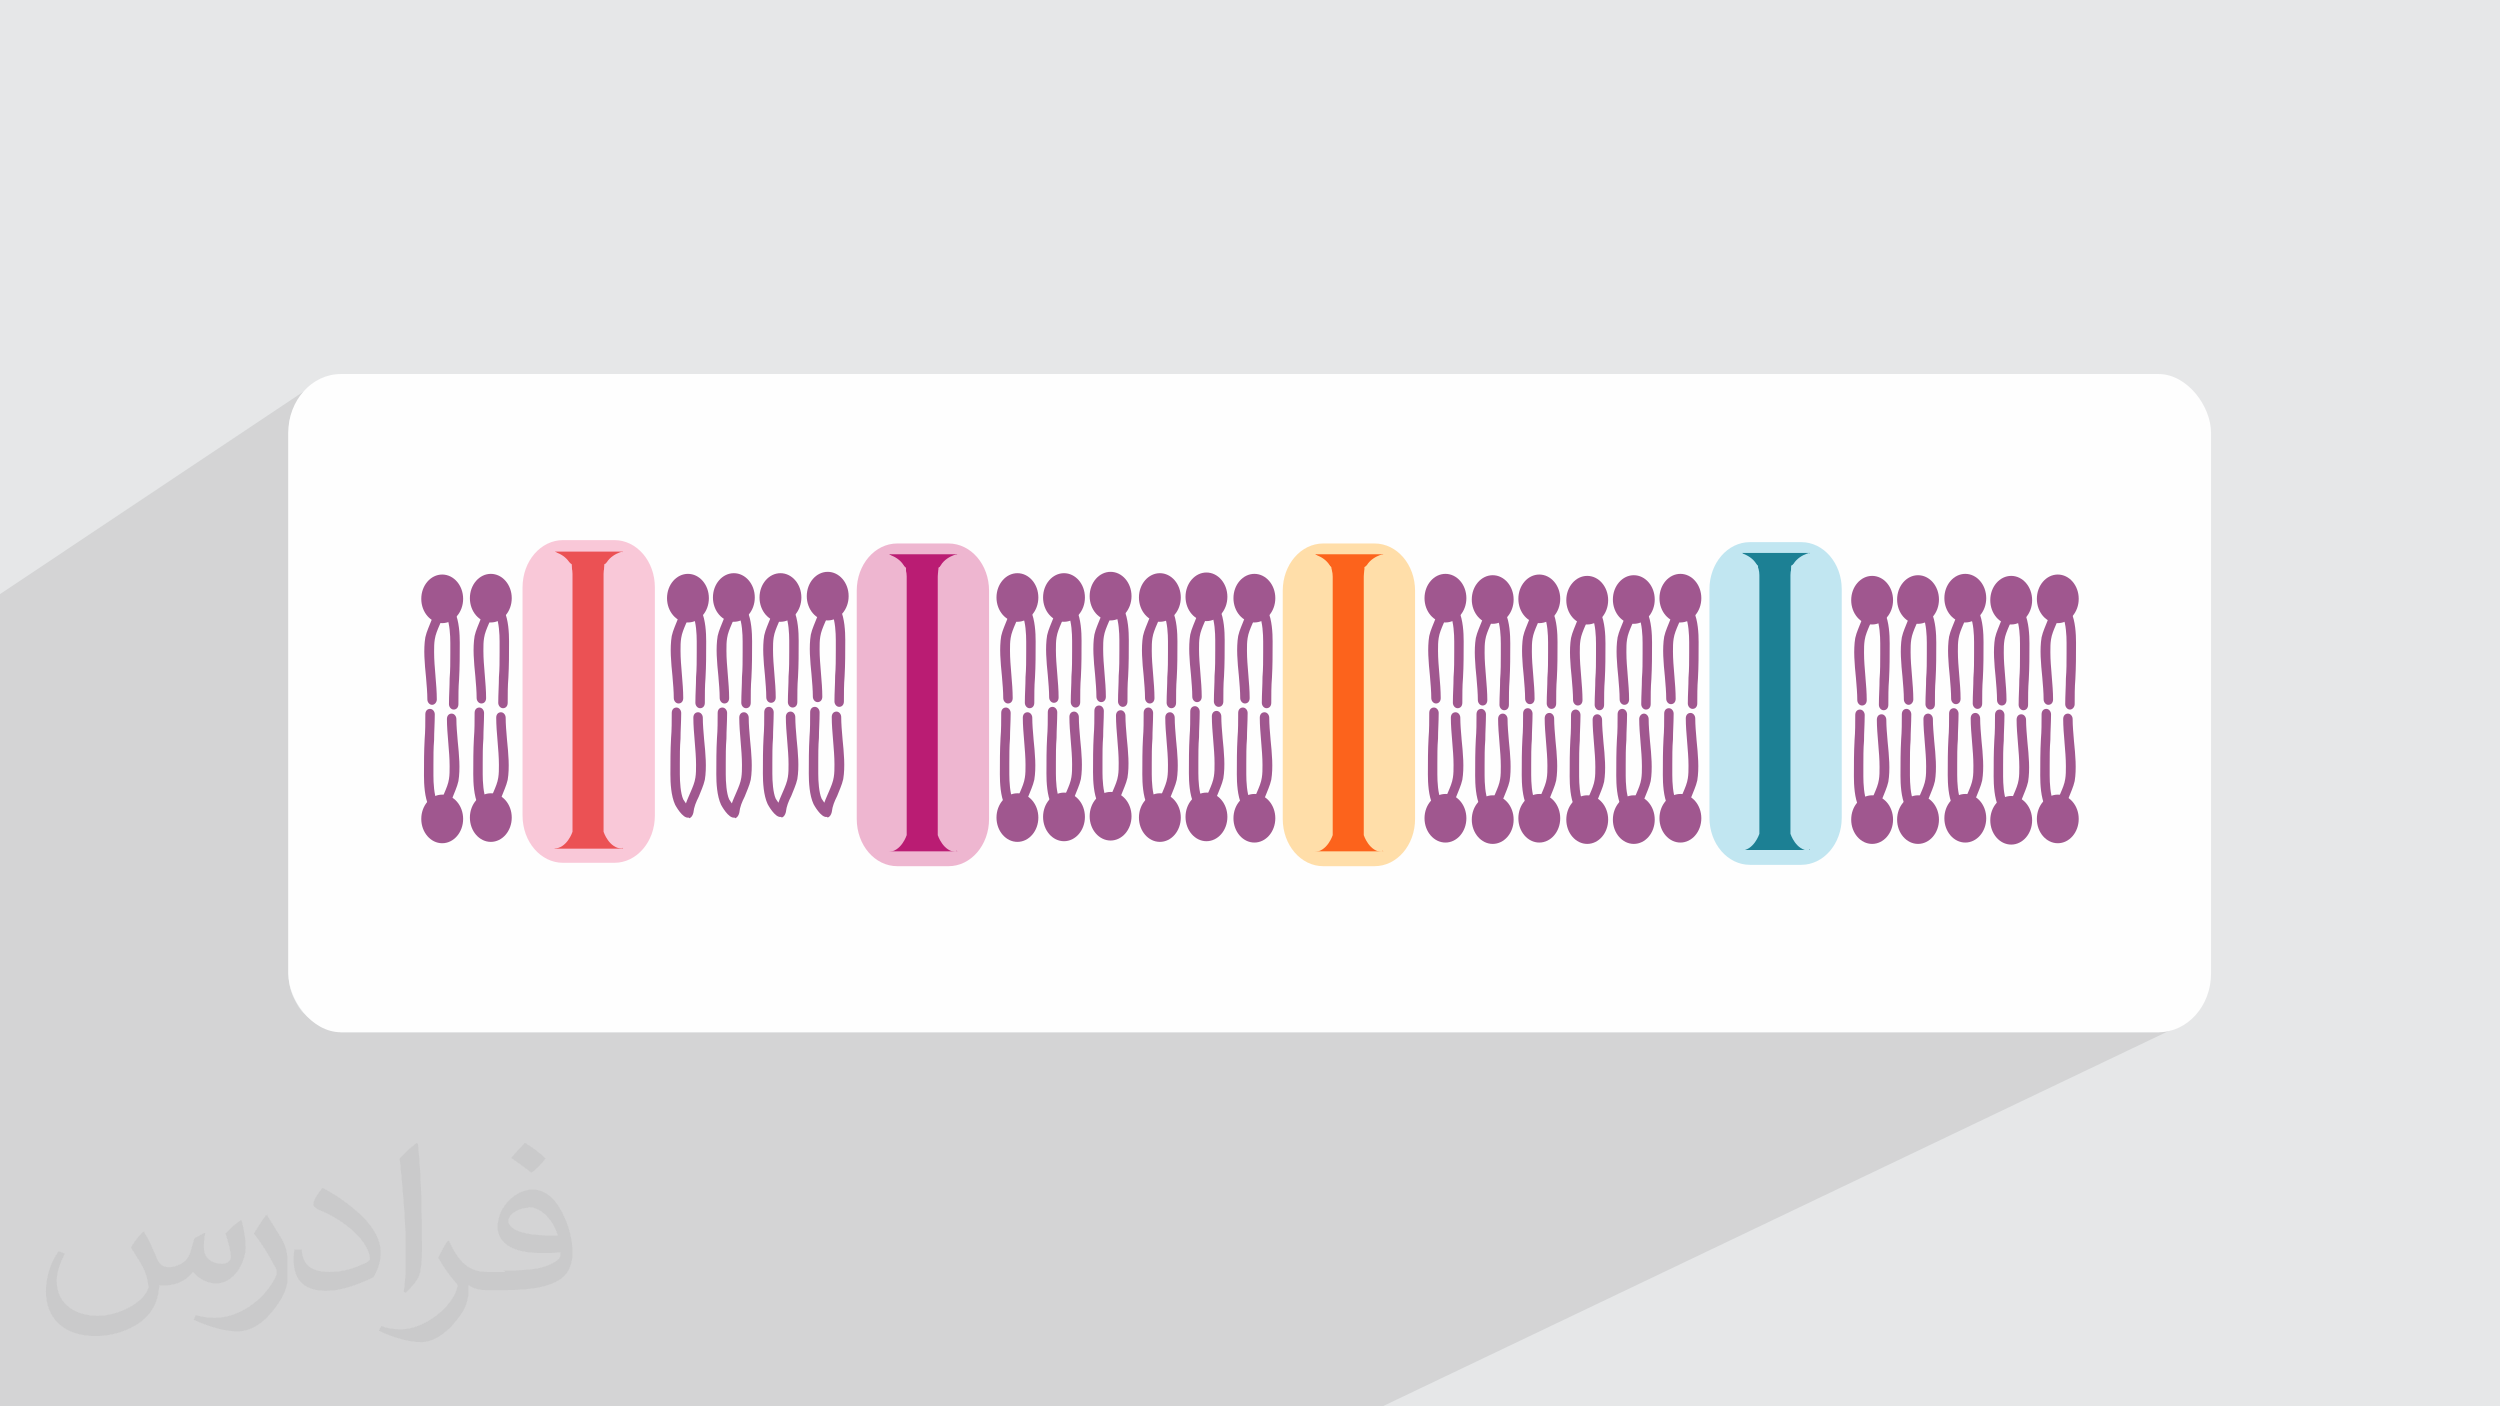 <?xml version="1.0" encoding="UTF-8"?>
<!DOCTYPE svg PUBLIC "-//W3C//DTD SVG 1.1//EN" "http://www.w3.org/Graphics/SVG/1.1/DTD/svg11.dtd">
<!-- Creator: CorelDRAW 2017 -->
<svg xmlns="http://www.w3.org/2000/svg" xml:space="preserve" width="3.703in" height="2.083in" version="1.1" style="shape-rendering:geometricPrecision; text-rendering:geometricPrecision; image-rendering:optimizeQuality; fill-rule:evenodd; clip-rule:evenodd"
viewBox="0 0 3703 2083"
 xmlns:xlink="http://www.w3.org/1999/xlink"
 xmlns:xodm="http://www.corel.com/coreldraw/odm/2003"
 enable-background="new 0 0 64 64">
 <defs>
  <style type="text/css">
   <![CDATA[
    .fil2 {fill:#FEFEFE}
    .fil7 {fill:#FFDEA9}
    .fil11 {fill:#F9C8D8}
    .fil12 {fill:#EB5154}
    .fil9 {fill:#EEB6D0}
    .fil5 {fill:#C1E6F1}
    .fil4 {fill:#A0578F}
    .fil6 {fill:#1C8094}
    .fil10 {fill:#BA1C73}
    .fil0 {fill:#E6E7E8}
    .fil8 {fill:#FC631C}
    .fil3 {fill:#373435;fill-opacity:0.031}
    .fil1 {fill:#373435;fill-opacity:0.102}
   ]]>
  </style>
 </defs>
 <g id="Layer_x0020_1">
  <polygon class="fil0" points="-3,0 3706,0 3706,2083 -3,2083 "/>
  <polygon class="fil1" points="2048,2083 -3,2083 -3,882 466,569 459,574 453,580 447,586 442,592 438,600 434,607 431,615 429,623 428,632 427,641 427,1443 428,1451 429,1460 431,1468 434,1476 438,1484 442,1491 447,1498 453,1504 459,1509 466,1514 473,1519 480,1522 488,1525 497,1527 505,1529 514,1529 3189,1529 3198,1529 3207,1527 3215,1525 3223,1522 "/>
  <rect class="fil2" x="427" y="554" width="2848" height="975" rx="78" ry="87"/>
  <path class="fil3" d="M214 1826c7,11 11,21 16,32 3,7 5,19 21,19 5,0 11,-2 17,-5 7,-4 11,-9 14,-17l6 -21 15 -8 1 1c-2,8 -2,15 -2,21 0,18 15,24 27,24 7,0 13,-4 13,-10 0,-8 -4,-23 -8,-35 7,-7 14,-14 23,-20l1 1c4,15 6,30 6,40 0,9 -4,21 -8,28 -7,14 -20,25 -36,25 -12,0 -25,-6 -34,-17l0 0c-9,11 -22,20 -43,20l-7 0c-1,14 -4,24 -9,33 -13,25 -50,42 -85,42 -49,0 -74,-28 -74,-66 0,-23 8,-45 19,-60l9 4c-7,14 -12,27 -12,40 0,35 28,52 61,52 31,0 69,-20 75,-42 -2,-25 -12,-36 -26,-59 4,-8 10,-15 17,-23l1 0 0 0 2 -1 0 0 0 0 0 0 0 0 0 0 0 0 0 0 0 0 0 0 0 2zm564 -133c10,6 21,14 30,23 -6,8 -12,15 -21,21 -10,-8 -20,-15 -30,-22 7,-8 14,-15 20,-22l0 0 0 0 0 0 0 0 0 0 0 0 0 0 0 0 0 0 1 0zm5 96c-17,0 -30,11 -30,19 0,17 34,23 73,22 -5,-20 -23,-42 -43,-42l0 0 0 0 0 0 0 0 0 0 0 0 0 0 0 0 0 0 0 0 0 1zm-38 93c22,0 41,-1 55,-4 16,-4 30,-12 30,-18 0,-2 0,-3 0,-5 -9,1 -19,1 -28,1 -30,0 -52,-7 -61,-23 -2,-4 -4,-9 -4,-15 0,-16 7,-31 19,-42 10,-9 21,-14 33,-14 21,0 37,17 48,43 6,14 11,31 11,51 0,14 -4,25 -12,34 -16,15 -45,21 -90,21l-20 0 0 0 -5 0c-11,0 -19,-2 -26,-7l-1 0c0,2 0,5 0,8 0,10 -3,23 -10,33 -20,30 -42,43 -60,43 -19,0 -42,-7 -63,-17l4 -7c7,3 16,5 29,5 34,0 78,-33 84,-65 -1,-2 -4,-6 -7,-9 -10,-12 -16,-22 -22,-32 5,-10 9,-18 14,-25l2 0c14,30 28,46 57,46l5 0 0 0 21 0 0 -1 0 0 0 0 0 0 -3 -1zm-147 31c2,-13 3,-29 3,-43l0 -21c0,-39 -5,-96 -9,-133 7,-8 17,-17 25,-23l2 1c5,47 6,101 6,151 0,13 0,26 -2,35 -1,12 -8,21 -22,35l-3 -2 0 0 0 0 0 0 0 0 0 0 0 0 0 0 0 0 0 0zm-151 -62c1,19 10,33 41,33 20,0 36,-5 55,-14 3,-2 5,-4 5,-5 0,-11 -9,-27 -24,-41 -15,-13 -33,-25 -52,-32 -6,-3 -8,-6 -8,-8 0,-6 7,-16 13,-24l2 0c21,11 43,27 60,44 15,16 25,33 25,51 0,13 -4,26 -11,37 -23,11 -47,20 -70,20 -29,0 -48,-13 -48,-45 0,-4 0,-9 1,-16l10 0 0 0 0 0 0 0 0 0 0 0 0 0 0 0 0 0 0 0 0 0 0 0 1 0zm-52 -52l18 29c7,11 13,22 13,41l0 24c0,19 -12,39 -32,60 -15,14 -29,19 -42,19 -19,0 -40,-6 -65,-17l3 -7c8,2 17,4 28,4 36,0 72,-26 89,-58 2,-4 3,-7 3,-9 0,-4 -2,-8 -4,-11 -9,-17 -19,-33 -30,-47 6,-9 11,-18 18,-27l2 0 0 0 1 0 0 0 0 0 0 0 0 0 0 0 0 0 0 0 0 0 0 0 -2 -1z"/>
  <path class="fil3" d="M214 1826c7,11 11,21 16,32 3,7 5,19 21,19 5,0 11,-2 17,-5 7,-4 11,-9 14,-17l6 -21 15 -8 1 1c-2,8 -2,15 -2,21 0,18 15,24 27,24 7,0 13,-4 13,-10 0,-8 -4,-23 -8,-35 7,-7 14,-14 23,-20l1 1c4,15 6,30 6,40 0,9 -4,21 -8,28 -7,14 -20,25 -36,25 -12,0 -25,-6 -34,-17l0 0c-9,11 -22,20 -43,20l-7 0c-1,14 -4,24 -9,33 -13,25 -50,42 -85,42 -49,0 -74,-28 -74,-66 0,-23 8,-45 19,-60l9 4c-7,14 -12,27 -12,40 0,35 28,52 61,52 31,0 69,-20 75,-42 -2,-25 -12,-36 -26,-59 4,-8 10,-15 17,-23l1 0 0 0 2 -1 0 0 0 0 0 0 0 0 0 0 0 0 0 0 0 0 0 0 0 2zm564 -133c10,6 21,14 30,23 -6,8 -12,15 -21,21 -10,-8 -20,-15 -30,-22 7,-8 14,-15 20,-22l0 0 0 0 0 0 0 0 0 0 0 0 0 0 0 0 0 0 1 0zm5 96c-17,0 -30,11 -30,19 0,17 34,23 73,22 -5,-20 -23,-42 -43,-42l0 0 0 0 0 0 0 0 0 0 0 0 0 0 0 0 0 0 0 0 0 1zm-38 93c22,0 41,-1 55,-4 16,-4 30,-12 30,-18 0,-2 0,-3 0,-5 -9,1 -19,1 -28,1 -30,0 -52,-7 -61,-23 -2,-4 -4,-9 -4,-15 0,-16 7,-31 19,-42 10,-9 21,-14 33,-14 21,0 37,17 48,43 6,14 11,31 11,51 0,14 -4,25 -12,34 -16,15 -45,21 -90,21l-20 0 0 0 -5 0c-11,0 -19,-2 -26,-7l-1 0c0,2 0,5 0,8 0,10 -3,23 -10,33 -20,30 -42,43 -60,43 -19,0 -42,-7 -63,-17l4 -7c7,3 16,5 29,5 34,0 78,-33 84,-65 -1,-2 -4,-6 -7,-9 -10,-12 -16,-22 -22,-32 5,-10 9,-18 14,-25l2 0c14,30 28,46 57,46l5 0 0 0 21 0 0 -1 0 0 0 0 0 0 -3 -1zm-147 31c2,-13 3,-29 3,-43l0 -21c0,-39 -5,-96 -9,-133 7,-8 17,-17 25,-23l2 1c5,47 6,101 6,151 0,13 0,26 -2,35 -1,12 -8,21 -22,35l-3 -2 0 0 0 0 0 0 0 0 0 0 0 0 0 0 0 0 0 0zm-151 -62c1,19 10,33 41,33 20,0 36,-5 55,-14 3,-2 5,-4 5,-5 0,-11 -9,-27 -24,-41 -15,-13 -33,-25 -52,-32 -6,-3 -8,-6 -8,-8 0,-6 7,-16 13,-24l2 0c21,11 43,27 60,44 15,16 25,33 25,51 0,13 -4,26 -11,37 -23,11 -47,20 -70,20 -29,0 -48,-13 -48,-45 0,-4 0,-9 1,-16l10 0 0 0 0 0 0 0 0 0 0 0 0 0 0 0 0 0 0 0 0 0 0 0 1 0zm-52 -52l18 29c7,11 13,22 13,41l0 24c0,19 -12,39 -32,60 -15,14 -29,19 -42,19 -19,0 -40,-6 -65,-17l3 -7c8,2 17,4 28,4 36,0 72,-26 89,-58 2,-4 3,-7 3,-9 0,-4 -2,-8 -4,-11 -9,-17 -19,-33 -30,-47 6,-9 11,-18 18,-27l2 0 0 0 1 0 0 0 0 0 0 0 0 0 0 0 0 0 0 0 0 0 0 0 -2 -1z"/>
  <g id="_2621666867488">
   <path class="fil4" d="M1086 885c-3,1 -5,4 -6,8 -1,9 -4,16 -8,24 -3,8 -7,16 -9,25 -3,18 -1,39 1,59 1,12 2,23 2,33 0,4 3,8 7,8 4,0 7,-3 7,-8 0,-11 -1,-23 -2,-35 -1,-12 -2,-24 -2,-35 0,-7 0,-13 1,-19 1,-7 4,-14 7,-21 2,-5 5,-11 7,-17 1,2 3,4 4,6 4,9 5,26 5,37 0,5 0,11 0,16 0,12 0,25 -1,37 0,12 -1,25 -1,38 0,4 3,8 7,8 4,0 7,-3 7,-8 0,-12 0,-25 1,-37 1,-18 1,-36 1,-54 0,-13 -1,-32 -7,-45 0,0 -11,-21 -20,-19z"/>
   <path class="fil4" d="M1118 885c0,-20 -14,-36 -31,-36 -17,0 -31,16 -31,36 0,20 14,36 31,36 17,0 31,-16 31,-36z"/>
   <path class="fil4" d="M1089 1212c3,-1 5,-4 6,-8 1,-9 4,-16 8,-24 3,-8 7,-16 9,-25 3,-18 1,-39 -1,-59 -1,-12 -2,-23 -2,-33 0,-4 -3,-8 -7,-8 -4,0 -7,3 -7,8 0,11 1,23 2,35 1,12 2,24 2,35 0,7 0,13 -1,19 -1,7 -4,14 -7,21 -2,5 -5,11 -7,17 -1,-2 -3,-4 -4,-6 -4,-9 -5,-26 -5,-37 0,-5 0,-11 0,-16 0,-12 0,-25 1,-37 0,-12 1,-25 1,-38 0,-4 -3,-8 -7,-8 -4,0 -7,3 -7,8 0,12 0,25 -1,37 -1,18 -1,36 -1,54 0,13 1,32 7,45 0,0 11,21 20,19z"/>
   <path class="fil4" d="M1155 884c-3,1 -5,4 -6,8 -1,9 -4,16 -8,24 -3,8 -7,16 -9,25 -3,18 -1,39 1,59 1,12 2,23 2,33 0,4 3,8 7,8 4,0 7,-3 7,-8 0,-11 -1,-23 -2,-35 -1,-12 -2,-24 -2,-35 0,-7 0,-13 1,-19 1,-7 4,-14 7,-21 2,-5 5,-11 7,-17 1,2 3,4 4,6 4,9 5,26 5,37 0,5 0,11 0,16 0,12 0,25 -1,37 0,12 -1,25 -1,38 0,4 3,8 7,8 4,0 7,-3 7,-8 0,-12 0,-25 1,-37 1,-18 1,-36 1,-54 0,-13 -1,-32 -7,-45 0,0 -11,-21 -20,-19z"/>
   <path class="fil4" d="M1187 885c0,-20 -14,-36 -31,-36 -17,0 -31,16 -31,36 0,20 14,36 31,36 17,0 31,-16 31,-36z"/>
   <path class="fil4" d="M1158 1211c3,-1 5,-4 6,-8 1,-9 4,-16 8,-24 3,-8 7,-16 9,-25 3,-18 1,-39 -1,-59 -1,-12 -2,-23 -2,-33 0,-4 -3,-8 -7,-8 -4,0 -7,3 -7,8 0,11 1,23 2,35 1,12 2,24 2,35 0,7 0,13 -1,19 -1,7 -4,14 -7,21 -2,5 -5,11 -7,17 -1,-2 -3,-4 -4,-6 -4,-9 -5,-26 -5,-37 0,-5 0,-11 0,-16 0,-12 0,-25 1,-37 0,-12 1,-25 1,-38 0,-4 -3,-8 -7,-8 -4,0 -7,3 -7,8 0,12 0,25 -1,37 -1,18 -1,36 -1,54 0,13 1,32 7,45 0,0 11,21 20,19z"/>
   <path class="fil4" d="M1224 883c-3,1 -5,4 -6,8 -1,9 -4,16 -8,24 -3,8 -7,16 -9,25 -3,18 -1,39 1,59 1,12 2,23 2,33 0,4 3,8 7,8 4,0 7,-3 7,-8 0,-11 -1,-23 -2,-35 -1,-12 -2,-24 -2,-35 0,-7 0,-13 1,-19 1,-7 4,-14 7,-21 2,-5 5,-11 7,-17 1,2 3,4 4,6 4,9 5,26 5,37 0,5 0,11 0,16 0,12 0,25 -1,37 0,12 -1,25 -1,38 0,4 3,8 7,8 4,0 7,-3 7,-8 0,-12 0,-25 1,-37 1,-18 1,-36 1,-54 0,-13 -1,-32 -7,-45 0,0 -11,-21 -20,-19z"/>
   <path class="fil4" d="M1257 883c0,-20 -14,-36 -31,-36 -17,0 -31,16 -31,36 0,20 14,36 31,36 17,0 31,-16 31,-36z"/>
   <path class="fil4" d="M1506 885c-3,1 -5,4 -6,8 -1,9 -4,16 -8,24 -3,8 -7,16 -9,25 -3,18 -1,39 1,59 1,12 2,23 2,33 0,4 3,8 7,8 4,0 7,-3 7,-8 0,-11 -1,-23 -2,-35 -1,-12 -2,-24 -2,-35 0,-7 0,-13 1,-19 1,-7 4,-14 7,-21 2,-5 5,-11 7,-17 1,2 3,4 4,6 4,9 5,26 5,37 0,5 0,11 0,16 0,12 0,25 -1,37 0,12 -1,25 -1,38 0,4 3,8 7,8 4,0 7,-3 7,-8 0,-12 0,-25 1,-37 1,-18 1,-36 1,-54 0,-13 -1,-32 -7,-45 0,0 -11,-21 -20,-19z"/>
   <path class="fil4" d="M1538 885c0,-20 -14,-36 -31,-36 -17,0 -31,16 -31,36 0,20 14,36 31,36 17,0 31,-16 31,-36z"/>
   <path class="fil4" d="M1509 1212c3,-1 5,-4 6,-8 1,-9 4,-16 8,-24 3,-8 7,-16 9,-25 3,-18 1,-39 -1,-59 -1,-12 -2,-23 -2,-33 0,-4 -3,-8 -7,-8 -4,0 -7,3 -7,8 0,11 1,23 2,35 1,12 2,24 2,35 0,7 0,13 -1,19 -1,7 -4,14 -7,21 -2,5 -5,11 -7,17 -1,-2 -3,-4 -4,-6 -4,-9 -5,-26 -5,-37 0,-5 0,-11 0,-16 0,-12 0,-25 1,-37 0,-12 1,-25 1,-38 0,-4 -3,-8 -7,-8 -4,0 -7,3 -7,8 0,12 0,25 -1,37 -1,18 -1,36 -1,54 0,13 1,32 7,45 0,0 11,21 20,19z"/>
   <path class="fil4" d="M1538 1211c0,-20 -14,-36 -31,-36 -17,0 -31,16 -31,36 0,20 14,36 31,36 17,0 31,-16 31,-36z"/>
   <path class="fil4" d="M1574 884c-3,1 -5,4 -6,8 -1,9 -4,16 -8,24 -3,8 -7,16 -9,25 -3,18 -1,39 1,59 1,12 2,23 2,33 0,4 3,8 7,8 4,0 7,-3 7,-8 0,-11 -1,-23 -2,-35 -1,-12 -2,-24 -2,-35 0,-7 0,-13 1,-19 1,-7 4,-14 7,-21 2,-5 5,-11 7,-17 1,2 3,4 4,6 4,9 5,26 5,37 0,5 0,11 0,16 0,12 0,25 -1,37 0,12 -1,25 -1,38 0,4 3,8 7,8 4,0 7,-3 7,-8 0,-12 0,-25 1,-37 1,-18 1,-36 1,-54 0,-13 -1,-32 -7,-45 0,0 -11,-21 -20,-19z"/>
   <path class="fil4" d="M1607 885c0,-20 -14,-36 -31,-36 -17,0 -31,16 -31,36 0,20 14,36 31,36 17,0 31,-16 31,-36z"/>
   <path class="fil4" d="M1578 1211c3,-1 5,-4 6,-8 1,-9 4,-16 8,-24 3,-8 7,-16 9,-25 3,-18 1,-39 -1,-59 -1,-12 -2,-23 -2,-33 0,-4 -3,-8 -7,-8 -4,0 -7,3 -7,8 0,11 1,23 2,35 1,12 2,24 2,35 0,7 0,13 -1,19 -1,7 -4,14 -7,21 -2,5 -5,11 -7,17 -1,-2 -3,-4 -4,-6 -4,-9 -5,-26 -5,-37 0,-5 0,-11 0,-16 0,-12 0,-25 1,-37 0,-12 1,-25 1,-38 0,-4 -3,-8 -7,-8 -4,0 -7,3 -7,8 0,12 0,25 -1,37 -1,18 -1,36 -1,54 0,13 1,32 7,45 0,0 11,21 20,19z"/>
   <path class="fil4" d="M1607 1210c0,-20 -14,-36 -31,-36 -17,0 -31,16 -31,36 0,20 14,36 31,36 17,0 31,-16 31,-36z"/>
   <path class="fil4" d="M1644 883c-3,1 -5,4 -6,8 -1,9 -4,16 -8,24 -3,8 -7,16 -9,25 -3,18 -1,39 1,59 1,12 2,23 2,33 0,4 3,8 7,8 4,0 7,-3 7,-8 0,-11 -1,-23 -2,-35 -1,-12 -2,-24 -2,-35 0,-7 0,-13 1,-19 1,-7 4,-14 7,-21 2,-5 5,-11 7,-17 1,2 3,4 4,6 4,9 5,26 5,37 0,5 0,11 0,16 0,12 0,25 -1,37 0,12 -1,25 -1,38 0,4 3,8 7,8 4,0 7,-3 7,-8 0,-12 0,-25 1,-37 1,-18 1,-36 1,-54 0,-13 -1,-32 -7,-45 0,0 -11,-21 -20,-19z"/>
   <path class="fil4" d="M1676 883c0,-20 -14,-36 -31,-36 -17,0 -31,16 -31,36 0,20 14,36 31,36 17,0 31,-16 31,-36z"/>
   <path class="fil4" d="M1647 1209c3,-1 5,-4 6,-8 1,-9 4,-16 8,-24 3,-8 7,-16 9,-25 3,-18 1,-39 -1,-59 -1,-12 -2,-23 -2,-33 0,-4 -3,-8 -7,-8 -4,0 -7,3 -7,8 0,11 1,23 2,35 1,12 2,24 2,35 0,7 0,13 -1,19 -1,7 -4,14 -7,21 -2,5 -5,11 -7,17 -1,-2 -3,-4 -4,-6 -4,-9 -5,-26 -5,-37 0,-5 0,-11 0,-16 0,-12 0,-25 1,-37 0,-12 1,-25 1,-38 0,-4 -3,-8 -7,-8 -4,0 -7,3 -7,8 0,12 0,25 -1,37 -1,18 -1,36 -1,54 0,13 1,32 7,45 0,0 11,21 20,19z"/>
   <path class="fil4" d="M1676 1209c0,-20 -14,-36 -31,-36 -17,0 -31,16 -31,36 0,20 14,36 31,36 17,0 31,-16 31,-36z"/>
   <path class="fil4" d="M1018 885c-3,1 -5,4 -6,8 -1,9 -4,16 -8,24 -3,8 -7,16 -9,25 -3,18 -1,39 1,59 1,12 2,23 2,33 0,4 3,8 7,8 4,0 7,-3 7,-8 0,-11 -1,-23 -2,-35 -1,-12 -2,-24 -2,-35 0,-7 0,-13 1,-19 1,-7 4,-14 7,-21 2,-5 5,-11 7,-17 1,2 3,4 4,6 4,9 5,26 5,37 0,5 0,11 0,16 0,12 0,25 -1,37 0,12 -1,25 -1,38 0,4 3,8 7,8 4,0 7,-3 7,-8 0,-12 0,-25 1,-37 1,-18 1,-36 1,-54 0,-13 -1,-32 -7,-45 0,0 -11,-21 -20,-19z"/>
   <path class="fil4" d="M1050 886c0,-20 -14,-36 -31,-36 -17,0 -31,16 -31,36 0,20 14,36 31,36 17,0 31,-16 31,-36z"/>
   <path class="fil4" d="M1021 1212c3,-1 5,-4 6,-8 1,-9 4,-16 8,-24 3,-8 7,-16 9,-25 3,-18 1,-39 -1,-59 -1,-12 -2,-23 -2,-33 0,-4 -3,-8 -7,-8 -4,0 -7,3 -7,8 0,11 1,23 2,35 1,12 2,24 2,35 0,7 0,13 -1,19 -1,7 -4,14 -7,21 -2,5 -5,11 -7,17 -1,-2 -3,-4 -4,-6 -4,-9 -5,-26 -5,-37 0,-5 0,-11 0,-16 0,-12 0,-25 1,-37 0,-12 1,-25 1,-38 0,-4 -3,-8 -7,-8 -4,0 -7,3 -7,8 0,12 0,25 -1,37 -1,18 -1,36 -1,54 0,13 1,32 7,45 0,0 11,21 20,19z"/>
   <path class="fil4" d="M1716 885c-3,1 -5,4 -6,8 -1,9 -4,16 -8,24 -3,8 -7,16 -9,25 -3,18 -1,39 1,59 1,12 2,23 2,33 0,4 3,8 7,8 4,0 7,-3 7,-8 0,-11 -1,-23 -2,-35 -1,-12 -2,-24 -2,-35 0,-7 0,-13 1,-19 1,-7 4,-14 7,-21 2,-5 5,-11 7,-17 1,2 3,4 4,6 4,9 5,26 5,37 0,5 0,11 0,16 0,12 0,25 -1,37 0,12 -1,25 -1,38 0,4 3,8 7,8 4,0 7,-3 7,-8 0,-12 0,-25 1,-37 1,-18 1,-36 1,-54 0,-13 -1,-32 -7,-45 0,0 -11,-21 -20,-19z"/>
   <path class="fil4" d="M1749 885c0,-20 -14,-36 -31,-36 -17,0 -31,16 -31,36 0,20 14,36 31,36 17,0 31,-16 31,-36z"/>
   <path class="fil4" d="M1720 1212c3,-1 5,-4 6,-8 1,-9 4,-16 8,-24 3,-8 7,-16 9,-25 3,-18 1,-39 -1,-59 -1,-12 -2,-23 -2,-33 0,-4 -3,-8 -7,-8 -4,0 -7,3 -7,8 0,11 1,23 2,35 1,12 2,24 2,35 0,7 0,13 -1,19 -1,7 -4,14 -7,21 -2,5 -5,11 -7,17 -1,-2 -3,-4 -4,-6 -4,-9 -5,-26 -5,-37 0,-5 0,-11 0,-16 0,-12 0,-25 1,-37 0,-12 1,-25 1,-38 0,-4 -3,-8 -7,-8 -4,0 -7,3 -7,8 0,12 0,25 -1,37 -1,18 -1,36 -1,54 0,13 1,32 7,45 0,0 11,21 20,19z"/>
   <path class="fil4" d="M1749 1211c0,-20 -14,-36 -31,-36 -17,0 -31,16 -31,36 0,20 14,36 31,36 17,0 31,-16 31,-36z"/>
   <path class="fil4" d="M1786 883c-3,1 -5,4 -6,8 -1,9 -4,16 -8,24 -3,8 -7,16 -9,25 -3,18 -1,39 1,59 1,12 2,23 2,33 0,4 3,8 7,8 4,0 7,-3 7,-8 0,-11 -1,-23 -2,-35 -1,-12 -2,-24 -2,-35 0,-7 0,-13 1,-19 1,-7 4,-14 7,-21 2,-5 5,-11 7,-17 1,2 3,4 4,6 4,9 5,26 5,37 0,5 0,11 0,16 0,12 0,25 -1,37 0,12 -1,25 -1,38 0,4 3,8 7,8 4,0 7,-3 7,-8 0,-12 0,-25 1,-37 1,-18 1,-36 1,-54 0,-13 -1,-32 -7,-45 0,0 -11,-21 -20,-19z"/>
   <path class="fil4" d="M1818 884c0,-20 -14,-36 -31,-36 -17,0 -31,16 -31,36 0,20 14,36 31,36 17,0 31,-16 31,-36z"/>
   <path class="fil4" d="M1789 1210c3,-1 5,-4 6,-8 1,-9 4,-16 8,-24 3,-8 7,-16 9,-25 3,-18 1,-39 -1,-59 -1,-12 -2,-23 -2,-33 0,-4 -3,-8 -7,-8 -4,0 -7,3 -7,8 0,11 1,23 2,35 1,12 2,24 2,35 0,7 0,13 -1,19 -1,7 -4,14 -7,21 -2,5 -5,11 -7,17 -1,-2 -3,-4 -4,-6 -4,-9 -5,-26 -5,-37 0,-5 0,-11 0,-16 0,-12 0,-25 1,-37 0,-12 1,-25 1,-38 0,-4 -3,-8 -7,-8 -4,0 -7,3 -7,8 0,12 0,25 -1,37 -1,18 -1,36 -1,54 0,13 1,32 7,45 0,0 11,21 20,19z"/>
   <path class="fil4" d="M1818 1210c0,-20 -14,-36 -31,-36 -17,0 -31,16 -31,36 0,20 14,36 31,36 17,0 31,-16 31,-36z"/>
   <path class="fil4" d="M1857 885c-3,1 -5,4 -6,8 -1,9 -4,16 -8,24 -3,8 -7,16 -9,25 -3,18 -1,39 1,59 1,12 2,23 2,33 0,4 3,8 7,8 4,0 7,-3 7,-8 0,-11 -1,-23 -2,-35 -1,-12 -2,-24 -2,-35 0,-7 0,-13 1,-19 1,-7 4,-14 7,-21 2,-5 5,-11 7,-17 1,2 3,4 4,6 4,9 5,26 5,37 0,5 0,11 0,16 0,12 0,25 -1,37 0,12 -1,25 -1,38 0,4 3,8 7,8 4,0 7,-3 7,-8 0,-12 0,-25 1,-37 1,-18 1,-36 1,-54 0,-13 -1,-32 -7,-45 0,0 -11,-21 -20,-19z"/>
   <path class="fil4" d="M1889 886c0,-20 -14,-36 -31,-36 -17,0 -31,16 -31,36 0,20 14,36 31,36 17,0 31,-16 31,-36z"/>
   <path class="fil4" d="M1860 1212c3,-1 5,-4 6,-8 1,-9 4,-16 8,-24 3,-8 7,-16 9,-25 3,-18 1,-39 -1,-59 -1,-12 -2,-23 -2,-33 0,-4 -3,-8 -7,-8 -4,0 -7,3 -7,8 0,11 1,23 2,35 1,12 2,24 2,35 0,7 0,13 -1,19 -1,7 -4,14 -7,21 -2,5 -5,11 -7,17 -1,-2 -3,-4 -4,-6 -4,-9 -5,-26 -5,-37 0,-5 0,-11 0,-16 0,-12 0,-25 1,-37 0,-12 1,-25 1,-38 0,-4 -3,-8 -7,-8 -4,0 -7,3 -7,8 0,12 0,25 -1,37 -1,18 -1,36 -1,54 0,13 1,32 7,45 0,0 11,21 20,19z"/>
   <path class="fil4" d="M1889 1212c0,-20 -14,-36 -31,-36 -17,0 -31,16 -31,36 0,20 14,36 31,36 17,0 31,-16 31,-36z"/>
   <path class="fil4" d="M2140 885c-3,1 -5,4 -6,8 -1,9 -4,16 -8,24 -3,8 -7,16 -9,25 -3,18 -1,39 1,59 1,12 2,23 2,33 0,4 3,8 7,8 4,0 7,-3 7,-8 0,-11 -1,-23 -2,-35 -1,-12 -2,-24 -2,-35 0,-7 0,-13 1,-19 1,-7 4,-14 7,-21 2,-5 5,-11 7,-17 1,2 3,4 4,6 4,9 5,26 5,37 0,5 0,11 0,16 0,12 0,25 -1,37 0,12 -1,25 -1,38 0,4 3,8 7,8 4,0 7,-3 7,-8 0,-12 0,-25 1,-37 1,-18 1,-36 1,-54 0,-13 -1,-32 -7,-45 0,0 -11,-21 -20,-19z"/>
   <path class="fil4" d="M2172 886c0,-20 -14,-36 -31,-36 -17,0 -31,16 -31,36 0,20 14,36 31,36 17,0 31,-16 31,-36z"/>
   <path class="fil4" d="M2143 1212c3,-1 5,-4 6,-8 1,-9 4,-16 8,-24 3,-8 7,-16 9,-25 3,-18 1,-39 -1,-59 -1,-12 -2,-23 -2,-33 0,-4 -3,-8 -7,-8 -4,0 -7,3 -7,8 0,11 1,23 2,35 1,12 2,24 2,35 0,7 0,13 -1,19 -1,7 -4,14 -7,21 -2,5 -5,11 -7,17 -1,-2 -3,-4 -4,-6 -4,-9 -5,-26 -5,-37 0,-5 0,-11 0,-16 0,-12 0,-25 1,-37 0,-12 1,-25 1,-38 0,-4 -3,-8 -7,-8 -4,0 -7,3 -7,8 0,12 0,25 -1,37 -1,18 -1,36 -1,54 0,13 1,32 7,45 0,0 11,21 20,19z"/>
   <path class="fil4" d="M2172 1212c0,-20 -14,-36 -31,-36 -17,0 -31,16 -31,36 0,20 14,36 31,36 17,0 31,-16 31,-36z"/>
   <path class="fil4" d="M2209 888c-3,1 -5,4 -6,8 -1,9 -4,16 -8,24 -3,8 -7,16 -9,25 -3,18 -1,39 1,59 1,12 2,23 2,33 0,4 3,8 7,8 4,0 7,-3 7,-8 0,-11 -1,-23 -2,-35 -1,-12 -2,-24 -2,-35 0,-7 0,-13 1,-19 1,-7 4,-14 7,-21 2,-5 5,-11 7,-17 1,2 3,4 4,6 4,9 5,26 5,37 0,5 0,11 0,16 0,12 0,25 -1,37 0,12 -1,25 -1,38 0,4 3,8 7,8 4,0 7,-3 7,-8 0,-12 0,-25 1,-37 1,-18 1,-36 1,-54 0,-13 -1,-32 -7,-45 0,0 -11,-21 -20,-19z"/>
   <path class="fil4" d="M2242 888c0,-20 -14,-36 -31,-36 -17,0 -31,16 -31,36 0,20 14,36 31,36 17,0 31,-16 31,-36z"/>
   <path class="fil4" d="M2213 1214c3,-1 5,-4 6,-8 1,-9 4,-16 8,-24 3,-8 7,-16 9,-25 3,-18 1,-39 -1,-59 -1,-12 -2,-23 -2,-33 0,-4 -3,-8 -7,-8 -4,0 -7,3 -7,8 0,11 1,23 2,35 1,12 2,24 2,35 0,7 0,13 -1,19 -1,7 -4,14 -7,21 -2,5 -5,11 -7,17 -1,-2 -3,-4 -4,-6 -4,-9 -5,-26 -5,-37 0,-5 0,-11 0,-16 0,-12 0,-25 1,-37 0,-12 1,-25 1,-38 0,-4 -3,-8 -7,-8 -4,0 -7,3 -7,8 0,12 0,25 -1,37 -1,18 -1,36 -1,54 0,13 1,32 7,45 0,0 11,21 20,19z"/>
   <path class="fil4" d="M2180 1214c0,-20 14,-36 31,-36 17,0 31,16 31,36 0,20 -14,36 -31,36 -17,0 -31,-16 -31,-36z"/>
   <path class="fil4" d="M2279 886c-3,1 -5,4 -6,8 -1,9 -4,16 -8,24 -3,8 -7,16 -9,25 -3,18 -1,39 1,59 1,12 2,23 2,33 0,4 3,8 7,8 4,0 7,-3 7,-8 0,-11 -1,-23 -2,-35 -1,-12 -2,-24 -2,-35 0,-7 0,-13 1,-19 1,-7 4,-14 7,-21 2,-5 5,-11 7,-17 1,2 3,4 4,6 4,9 5,26 5,37 0,5 0,11 0,16 0,12 0,25 -1,37 0,12 -1,25 -1,38 0,4 3,8 7,8 4,0 7,-3 7,-8 0,-12 0,-25 1,-37 1,-18 1,-36 1,-54 0,-13 -1,-32 -7,-45 0,0 -11,-21 -20,-19z"/>
   <path class="fil4" d="M2311 887c0,-20 -14,-36 -31,-36 -17,0 -31,16 -31,36 0,20 14,36 31,36 17,0 31,-16 31,-36z"/>
   <path class="fil4" d="M2282 1213c3,-1 5,-4 6,-8 1,-9 4,-16 8,-24 3,-8 7,-16 9,-25 3,-18 1,-39 -1,-59 -1,-12 -2,-23 -2,-33 0,-4 -3,-8 -7,-8 -4,0 -7,3 -7,8 0,11 1,23 2,35 1,12 2,24 2,35 0,7 0,13 -1,19 -1,7 -4,14 -7,21 -2,5 -5,11 -7,17 -1,-2 -3,-4 -4,-6 -4,-9 -5,-26 -5,-37 0,-5 0,-11 0,-16 0,-12 0,-25 1,-37 0,-12 1,-25 1,-38 0,-4 -3,-8 -7,-8 -4,0 -7,3 -7,8 0,12 0,25 -1,37 -1,18 -1,36 -1,54 0,13 1,32 7,45 0,0 11,21 20,19z"/>
   <path class="fil4" d="M2311 1212c0,-20 -14,-36 -31,-36 -17,0 -31,16 -31,36 0,20 14,36 31,36 17,0 31,-16 31,-36z"/>
   <path class="fil4" d="M2350 888c-3,1 -5,4 -6,8 -1,9 -4,16 -8,24 -3,8 -7,16 -9,25 -3,18 -1,39 1,59 1,12 2,23 2,33 0,4 3,8 7,8 4,0 7,-3 7,-8 0,-11 -1,-23 -2,-35 -1,-12 -2,-24 -2,-35 0,-7 0,-13 1,-19 1,-7 4,-14 7,-21 2,-5 5,-11 7,-17 1,2 3,4 4,6 4,9 5,26 5,37 0,5 0,11 0,16 0,12 0,25 -1,37 0,12 -1,25 -1,38 0,4 3,8 7,8 4,0 7,-3 7,-8 0,-12 0,-25 1,-37 1,-18 1,-36 1,-54 0,-13 -1,-32 -7,-45 0,0 -11,-21 -20,-19z"/>
   <path class="fil4" d="M2382 889c0,-20 -14,-36 -31,-36 -17,0 -31,16 -31,36 0,20 14,36 31,36 17,0 31,-16 31,-36z"/>
   <path class="fil4" d="M2353 1215c3,-1 5,-4 6,-8 1,-9 4,-16 8,-24 3,-8 7,-16 9,-25 3,-18 1,-39 -1,-59 -1,-12 -2,-23 -2,-33 0,-4 -3,-8 -7,-8 -4,0 -7,3 -7,8 0,11 1,23 2,35 1,12 2,24 2,35 0,7 0,13 -1,19 -1,7 -4,14 -7,21 -2,5 -5,11 -7,17 -1,-2 -3,-4 -4,-6 -4,-9 -5,-26 -5,-37 0,-5 0,-11 0,-16 0,-12 0,-25 1,-37 0,-12 1,-25 1,-38 0,-4 -3,-8 -7,-8 -4,0 -7,3 -7,8 0,12 0,25 -1,37 -1,18 -1,36 -1,54 0,13 1,32 7,45 0,0 11,21 20,19z"/>
   <path class="fil4" d="M2382 1214c0,-20 -14,-36 -31,-36 -17,0 -31,16 -31,36 0,20 14,36 31,36 17,0 31,-16 31,-36z"/>
   <path class="fil4" d="M2419 887c-3,1 -5,4 -6,8 -1,9 -4,16 -8,24 -3,8 -7,16 -9,25 -3,18 -1,39 1,59 1,12 2,23 2,33 0,4 3,8 7,8 4,0 7,-3 7,-8 0,-11 -1,-23 -2,-35 -1,-12 -2,-24 -2,-35 0,-7 0,-13 1,-19 1,-7 4,-14 7,-21 2,-5 5,-11 7,-17 1,2 3,4 4,6 4,9 5,26 5,37 0,5 0,11 0,16 0,12 0,25 -1,37 0,12 -1,25 -1,38 0,4 3,8 7,8 4,0 7,-3 7,-8 0,-12 0,-25 1,-37 1,-18 1,-36 1,-54 0,-13 -1,-32 -7,-45 0,0 -11,-21 -20,-19z"/>
   <path class="fil4" d="M2451 888c0,-20 -14,-36 -31,-36 -17,0 -31,16 -31,36 0,20 14,36 31,36 17,0 31,-16 31,-36z"/>
   <path class="fil4" d="M2422 1214c3,-1 5,-4 6,-8 1,-9 4,-16 8,-24 3,-8 7,-16 9,-25 3,-18 1,-39 -1,-59 -1,-12 -2,-23 -2,-33 0,-4 -3,-8 -7,-8 -4,0 -7,4 -7,8 0,11 1,23 2,35 1,12 2,24 2,35 0,7 0,13 -1,19 -1,7 -4,14 -7,21 -2,5 -5,11 -7,17 -1,-2 -3,-4 -4,-6 -4,-9 -5,-26 -5,-37 0,-5 0,-11 0,-16 0,-12 0,-25 1,-37 0,-12 1,-25 1,-38 0,-4 -3,-8 -7,-8 -4,0 -7,3 -7,8 0,12 0,25 -1,37 -1,18 -1,36 -1,54 0,13 1,32 7,45 0,0 11,21 20,19z"/>
   <path class="fil4" d="M2451 1214c0,-20 -14,-36 -31,-36 -17,0 -31,16 -31,36 0,20 14,36 31,36 17,0 31,-16 31,-36z"/>
   <path class="fil4" d="M2488 886c-3,1 -5,4 -6,8 -1,9 -4,16 -8,24 -3,8 -7,16 -9,25 -3,18 -1,39 1,59 1,12 2,23 2,33 0,4 3,8 7,8 4,0 7,-3 7,-8 0,-11 -1,-23 -2,-35 -1,-12 -2,-24 -2,-35 0,-7 0,-13 1,-19 1,-7 4,-14 7,-21 2,-5 5,-11 7,-17 1,2 3,4 4,6 4,9 5,26 5,37 0,5 0,11 0,16 0,12 0,25 -1,37 0,12 -1,25 -1,38 0,4 3,8 7,8 4,0 7,-3 7,-8 0,-12 0,-25 1,-37 1,-18 1,-36 1,-54 0,-13 -1,-32 -7,-45 0,0 -11,-21 -20,-19z"/>
   <path class="fil4" d="M2520 886c0,-20 -14,-36 -31,-36 -17,0 -31,16 -31,36 0,20 14,36 31,36 17,0 31,-16 31,-36z"/>
   <path class="fil4" d="M2491 1213c3,-1 6,-4 6,-8 1,-9 4,-16 8,-24 3,-8 7,-16 9,-25 3,-18 1,-39 -1,-59 -1,-12 -2,-23 -2,-33 0,-4 -3,-8 -7,-8 -4,0 -7,3 -7,8 0,11 1,23 2,35 1,12 2,24 2,35 0,7 0,13 -1,19 -1,7 -4,14 -7,21 -2,5 -5,11 -7,17 -1,-2 -3,-4 -4,-6 -4,-9 -5,-26 -5,-37 0,-5 0,-11 0,-16 0,-12 0,-25 1,-37 0,-12 1,-25 1,-38 0,-4 -3,-8 -7,-8 -4,0 -7,3 -7,8 0,12 0,25 -1,37 -1,18 -1,36 -1,54 0,13 1,32 7,45 0,0 11,21 20,19z"/>
   <path class="fil4" d="M2520 1212c0,-20 -14,-36 -31,-36 -17,0 -31,16 -31,36 0,20 14,36 31,36 17,0 31,-16 31,-36z"/>
   <path class="fil4" d="M2771 888c-3,1 -5,4 -6,8 -1,9 -4,16 -8,24 -3,8 -7,16 -9,25 -3,18 -1,39 1,59 1,12 2,23 2,33 0,4 3,8 7,8 4,0 7,-3 7,-8 0,-11 -1,-23 -2,-35 -1,-12 -2,-24 -2,-35 0,-7 0,-13 1,-19 1,-7 4,-14 7,-21 2,-5 5,-11 7,-17 1,2 3,4 4,6 4,9 5,26 5,37 0,5 0,11 0,16 0,12 0,25 -1,37 0,12 -1,25 -1,38 0,4 3,8 7,8 4,0 7,-3 7,-8 0,-12 0,-25 1,-37 1,-18 1,-36 1,-54 0,-13 -1,-32 -7,-45 0,0 -11,-21 -20,-19z"/>
   <path class="fil4" d="M2804 889c0,-20 -14,-36 -31,-36 -17,0 -31,16 -31,36 0,20 14,36 31,36 17,0 31,-16 31,-36z"/>
   <path class="fil4" d="M2774 1215c3,-1 5,-4 6,-8 1,-9 4,-16 8,-24 3,-8 7,-16 9,-25 3,-18 1,-39 -1,-59 -1,-12 -2,-23 -2,-33 0,-4 -3,-8 -7,-8 -4,0 -7,3 -7,8 0,11 1,23 2,35 1,12 2,24 2,35 0,7 0,13 -1,19 -1,7 -4,14 -7,21 -2,5 -5,11 -7,17 -1,-2 -3,-4 -4,-6 -4,-9 -5,-26 -5,-37 0,-5 0,-11 0,-16 0,-12 0,-25 1,-37 0,-12 1,-25 1,-38 0,-4 -3,-8 -7,-8 -4,0 -7,3 -7,8 0,12 0,25 -1,37 -1,18 -1,36 -1,54 0,13 1,32 7,45 0,0 11,21 20,19z"/>
   <path class="fil4" d="M2804 1214c0,-20 -14,-36 -31,-36 -17,0 -31,16 -31,36 0,20 14,36 31,36 17,0 31,-16 31,-36z"/>
   <path class="fil4" d="M2840 887c-3,1 -5,4 -6,8 -1,9 -4,16 -8,24 -3,8 -7,16 -9,25 -3,18 -1,39 1,59 1,12 2,23 2,33 0,4 3,8 7,8 4,0 7,-4 7,-8 0,-11 -1,-23 -2,-35 -1,-12 -2,-24 -2,-35 0,-7 0,-13 1,-19 1,-7 4,-14 7,-21 2,-5 5,-11 7,-17 1,2 3,4 4,6 4,9 5,26 5,37 0,5 0,11 0,16 0,12 0,25 -1,37 0,12 -1,25 -1,38 0,4 3,8 7,8 4,0 7,-3 7,-8 0,-12 0,-25 1,-37 1,-18 1,-36 1,-54 0,-13 -1,-32 -7,-45 0,0 -11,-21 -20,-19z"/>
   <path class="fil4" d="M2872 888c0,-20 -14,-36 -31,-36 -17,0 -31,16 -31,36 0,20 14,36 31,36 17,0 31,-16 31,-36z"/>
   <path class="fil4" d="M2843 1214c3,-1 5,-4 6,-8 1,-9 4,-16 8,-24 3,-8 7,-16 9,-25 3,-18 1,-39 -1,-59 -1,-12 -2,-23 -2,-33 0,-4 -3,-8 -7,-8 -4,0 -7,3 -7,8 0,11 1,23 2,35 1,12 2,24 2,35 0,7 0,13 -1,19 -1,7 -4,14 -7,21 -2,5 -5,11 -7,17 -1,-2 -3,-4 -4,-6 -4,-9 -5,-26 -5,-37 0,-5 0,-11 0,-16 0,-12 0,-25 1,-37 0,-12 1,-25 1,-38 0,-4 -3,-8 -7,-8 -4,0 -7,3 -7,8 0,12 0,25 -1,37 -1,18 -1,36 -1,54 0,13 1,32 7,45 0,0 11,21 20,19z"/>
   <path class="fil4" d="M2872 1214c0,-20 -14,-36 -31,-36 -17,0 -31,16 -31,36 0,20 14,36 31,36 17,0 31,-16 31,-36z"/>
   <path class="fil4" d="M2910 886c-3,1 -5,4 -6,8 -1,9 -4,16 -8,24 -3,8 -7,16 -9,25 -3,18 -1,39 1,59 1,12 2,23 2,33 0,4 3,8 7,8 4,0 7,-3 7,-8 0,-11 -1,-23 -2,-35 -1,-12 -2,-24 -2,-35 0,-7 0,-13 1,-19 1,-7 4,-14 7,-21 2,-5 5,-11 7,-17 1,2 3,4 4,6 4,9 5,26 5,37 0,5 0,11 0,16 0,12 0,25 -1,37 0,12 -1,25 -1,38 0,4 3,8 7,8 4,0 7,-3 7,-8 0,-12 0,-25 1,-37 1,-18 1,-36 1,-54 0,-13 -1,-32 -7,-45 0,0 -11,-21 -20,-19z"/>
   <path class="fil4" d="M2942 886c0,-20 -14,-36 -31,-36 -17,0 -31,16 -31,36 0,20 14,36 31,36 17,0 31,-16 31,-36z"/>
   <path class="fil4" d="M2913 1213c3,-1 5,-4 6,-8 1,-9 4,-16 8,-24 3,-8 7,-16 9,-25 3,-18 1,-39 -1,-59 -1,-12 -2,-23 -2,-33 0,-4 -3,-8 -7,-8 -4,0 -7,3 -7,8 0,11 1,23 2,35 1,12 2,24 2,35 0,7 0,13 -1,19 -1,7 -4,14 -7,21 -2,5 -5,11 -7,17 -1,-2 -3,-4 -4,-6 -4,-9 -5,-26 -5,-37 0,-5 0,-11 0,-16 0,-12 0,-25 1,-37 0,-12 1,-25 1,-38 0,-4 -3,-8 -7,-8 -4,0 -7,3 -7,8 0,12 0,25 -1,37 -1,18 -1,36 -1,54 0,13 1,32 7,45 0,0 11,21 20,19z"/>
   <path class="fil4" d="M2942 1212c0,-20 -14,-36 -31,-36 -17,0 -31,16 -31,36 0,20 14,36 31,36 17,0 31,-16 31,-36z"/>
   <path class="fil4" d="M2978 888c-3,1 -5,4 -6,8 -1,9 -4,16 -8,24 -3,8 -7,16 -9,25 -3,18 -1,39 1,59 1,12 2,23 2,33 0,4 3,8 7,8 4,0 7,-3 7,-8 0,-11 -1,-23 -2,-35 -1,-12 -2,-24 -2,-35 0,-7 0,-13 1,-19 1,-7 4,-14 7,-21 2,-5 5,-11 7,-17 1,2 3,4 4,6 4,9 5,26 5,37 0,5 0,11 0,16 0,12 0,25 -1,37 0,12 -1,25 -1,38 0,4 3,8 7,8 4,0 7,-3 7,-8 0,-12 0,-25 1,-37 1,-18 1,-36 1,-54 0,-13 -1,-32 -7,-45 0,0 -11,-21 -20,-19z"/>
   <path class="fil4" d="M3010 889c0,-20 -14,-36 -31,-36 -17,0 -31,16 -31,36 0,20 14,36 31,36 17,0 31,-16 31,-36z"/>
   <path class="fil4" d="M2981 1215c3,-1 5,-4 6,-8 1,-9 4,-16 8,-24 3,-8 7,-16 9,-25 3,-18 1,-39 -1,-59 -1,-12 -2,-23 -2,-33 0,-4 -3,-8 -7,-8 -4,0 -7,3 -7,8 0,11 1,23 2,35 1,12 2,24 2,35 0,7 0,13 -1,19 -1,7 -4,14 -7,21 -2,5 -5,11 -7,17 -1,-2 -3,-4 -4,-6 -4,-9 -5,-26 -5,-37 0,-5 0,-11 0,-16 0,-12 0,-25 1,-37 0,-12 1,-25 1,-38 0,-4 -3,-8 -7,-8 -4,0 -7,3 -7,8 0,12 0,25 -1,37 -1,18 -1,36 -1,54 0,13 1,32 7,45 0,0 11,21 20,19z"/>
   <path class="fil4" d="M3010 1215c0,-20 -14,-36 -31,-36 -17,0 -31,16 -31,36 0,20 14,36 31,36 17,0 31,-16 31,-36z"/>
   <path class="fil4" d="M3047 887c-3,1 -5,4 -6,8 -1,9 -4,16 -8,24 -3,8 -7,16 -9,25 -3,18 -1,39 1,59 1,12 2,23 2,33 0,4 3,8 7,8 4,0 7,-3 7,-8 0,-11 -1,-23 -2,-35 -1,-12 -2,-24 -2,-35 0,-7 0,-13 1,-19 1,-7 4,-14 7,-21 2,-5 5,-11 7,-17 1,2 3,4 4,6 4,9 5,26 5,37 0,5 0,11 0,16 0,12 0,25 -1,37 0,12 -1,25 -1,38 0,4 3,8 7,8 4,0 7,-4 7,-8 0,-12 0,-25 1,-37 1,-18 1,-36 1,-54 0,-13 -1,-32 -7,-45 0,0 -11,-21 -20,-19z"/>
   <path class="fil4" d="M3079 887c0,-20 -14,-36 -31,-36 -17,0 -31,16 -31,36 0,20 14,36 31,36 17,0 31,-16 31,-36z"/>
   <path class="fil4" d="M3050 1214c3,-1 5,-4 6,-8 1,-9 4,-16 8,-24 3,-8 7,-16 9,-25 3,-18 1,-39 -1,-59 -1,-12 -2,-23 -2,-33 0,-4 -3,-8 -7,-8 -4,0 -7,3 -7,8 0,11 1,23 2,35 1,12 2,24 2,35 0,7 0,13 -1,19 -1,7 -4,14 -7,21 -2,5 -5,11 -7,17 -1,-2 -3,-4 -4,-6 -4,-9 -5,-26 -5,-37 0,-5 0,-11 0,-16 0,-12 0,-25 1,-37 0,-12 1,-25 1,-38 0,-4 -3,-8 -7,-8 -4,0 -7,3 -7,8 0,12 0,25 -1,37 -1,18 -1,36 -1,54 0,13 1,32 7,45 0,0 11,21 20,19z"/>
   <path class="fil4" d="M3079 1213c0,-20 -14,-36 -31,-36 -17,0 -31,16 -31,36 0,20 14,36 31,36 17,0 31,-16 31,-36z"/>
   <path class="fil4" d="M726 885c-3,1 -5,4 -6,8 -1,9 -4,16 -8,24 -3,8 -7,16 -9,25 -3,18 -1,39 1,59 1,12 2,23 2,33 0,4 3,8 7,8 4,0 7,-3 7,-8 0,-11 -1,-23 -2,-35 -1,-12 -2,-24 -2,-35 0,-7 0,-13 1,-19 1,-7 4,-14 7,-21 2,-5 5,-11 7,-17 1,2 3,4 4,6 4,9 5,26 5,37 0,5 0,11 0,16 0,12 0,25 -1,37 0,12 -1,25 -1,38 0,4 3,8 7,8 4,0 7,-3 7,-8 0,-12 0,-25 1,-37 1,-18 1,-36 1,-54 0,-13 -1,-32 -7,-45 0,0 -11,-21 -20,-19z"/>
   <path class="fil4" d="M758 886c0,-20 -14,-36 -31,-36 -17,0 -31,16 -31,36 0,20 14,36 31,36 17,0 31,-16 31,-36z"/>
   <path class="fil4" d="M729 1212c3,-1 5,-4 6,-8 1,-9 4,-16 8,-24 3,-8 7,-16 9,-25 3,-18 1,-39 -1,-59 -1,-12 -2,-23 -2,-33 0,-4 -3,-8 -7,-8 -4,0 -7,3 -7,8 0,11 1,23 2,35 1,12 2,24 2,35 0,7 0,13 -1,19 -1,7 -4,14 -7,21 -2,5 -5,11 -7,17 -1,-2 -3,-4 -4,-6 -4,-9 -5,-26 -5,-37 0,-5 0,-11 0,-16 0,-12 0,-25 1,-37 0,-12 1,-25 1,-38 0,-4 -3,-8 -7,-8 -4,0 -7,3 -7,8 0,12 0,25 -1,37 -1,18 -1,36 -1,54 0,13 1,32 7,45 0,0 11,21 20,19z"/>
   <path class="fil4" d="M758 1211c0,-20 -14,-36 -31,-36 -17,0 -31,16 -31,36 0,20 14,36 31,36 17,0 31,-16 31,-36z"/>
   <path class="fil4" d="M653 887c-3,1 -5,4 -6,8 -1,9 -4,16 -8,24 -3,8 -7,16 -9,25 -3,18 -1,39 1,59 1,12 2,23 2,33 0,4 3,8 7,8 4,0 7,-4 7,-8 0,-11 -1,-23 -2,-35 -1,-12 -2,-24 -2,-35 0,-7 0,-13 1,-19 1,-7 4,-14 7,-21 2,-5 5,-11 7,-17 1,2 3,4 4,6 4,9 5,26 5,37 0,5 0,11 0,16 0,12 0,25 -1,37 0,12 -1,25 -1,38 0,4 3,8 7,8 4,0 7,-3 7,-8 0,-12 0,-25 1,-37 1,-18 1,-36 1,-54 0,-13 -1,-32 -7,-45 0,0 -11,-21 -20,-19z"/>
   <path class="fil4" d="M686 887c0,-20 -14,-36 -31,-36 -17,0 -31,16 -31,36 0,20 14,36 31,36 17,0 31,-16 31,-36z"/>
   <path class="fil4" d="M656 1214c3,-1 5,-4 6,-8 1,-9 4,-16 8,-24 3,-8 7,-16 9,-25 3,-18 1,-39 -1,-59 -1,-12 -2,-23 -2,-33 0,-4 -3,-8 -7,-8 -4,0 -7,3 -7,8 0,11 1,23 2,35 1,12 2,24 2,35 0,7 0,13 -1,19 -1,7 -4,14 -7,21 -2,5 -5,11 -7,17 -1,-2 -3,-4 -4,-6 -4,-9 -5,-26 -5,-37 0,-5 0,-11 0,-16 0,-12 0,-25 1,-37 0,-12 1,-25 1,-38 0,-4 -3,-8 -7,-8 -4,0 -7,3 -7,8 0,12 0,25 -1,37 -1,18 -1,36 -1,54 0,13 1,32 7,45 0,0 11,21 20,19z"/>
   <path class="fil4" d="M686 1213c0,-20 -14,-36 -31,-36 -17,0 -31,16 -31,36 0,20 14,36 31,36 17,0 31,-16 31,-36z"/>
   <path class="fil4" d="M1226 1211c3,-1 5,-4 6,-8 1,-9 4,-16 8,-24 3,-8 7,-16 9,-25 3,-18 1,-39 -1,-59 -1,-12 -2,-23 -2,-33 0,-4 -3,-8 -7,-8 -4,0 -7,3 -7,8 0,11 1,23 2,35 1,12 2,24 2,35 0,7 0,13 -1,19 -1,7 -4,14 -7,21 -2,5 -5,11 -7,17 -1,-2 -3,-4 -4,-6 -4,-9 -5,-26 -5,-37 0,-5 0,-11 0,-16 0,-12 0,-25 1,-37 0,-12 1,-25 1,-38 0,-4 -3,-8 -7,-8 -4,0 -7,3 -7,8 0,12 0,25 -1,37 -1,18 -1,36 -1,54 0,13 1,32 7,45 0,0 11,21 20,19z"/>
   <path class="fil5" d="M2728 1211c0,39 -27,70 -60,70l-76 0c-33,0 -60,-31 -60,-70l0 -338c0,-39 27,-70 60,-70l76 0c33,0 60,31 60,70l0 338z"/>
   <polygon class="fil6" points="2653,1234 2681,1259 2579,1259 2604,1234 2604,838 2580,819 2681,819 2653,838 "/>
   <path class="fil5" d="M2578 819c0,0 28,6 28,33 0,27 0,383 0,383 0,0 -8,25 -28,25l0 -440z"/>
   <path class="fil5" d="M2680 819c0,0 -28,6 -28,33 0,27 0,383 0,383 0,0 8,25 28,25l0 -440z"/>
   <path class="fil7" d="M2096 1213c0,39 -27,70 -60,70l-76 0c-33,0 -60,-31 -60,-70l0 -338c0,-39 27,-70 60,-70l76 0c33,0 60,31 60,70l0 338z"/>
   <polygon class="fil8" points="2021,1236 2049,1261 1947,1261 1972,1236 1972,840 1948,821 2049,821 2021,840 "/>
   <path class="fil7" d="M1946 821c0,0 28,6 28,33 0,27 0,383 0,383 0,0 -8,25 -28,25l0 -440z"/>
   <path class="fil7" d="M2048 821c0,0 -28,6 -28,33 0,27 0,383 0,383 0,0 8,25 28,25l0 -440z"/>
   <path class="fil9" d="M1465 1213c0,39 -27,70 -60,70l-76 0c-33,0 -60,-31 -60,-70l0 -338c0,-39 27,-70 60,-70l76 0c33,0 60,31 60,70l0 338z"/>
   <polygon class="fil10" points="1390,1237 1418,1261 1316,1261 1342,1237 1342,841 1317,821 1418,821 1390,841 "/>
   <path class="fil9" d="M1315 821c0,0 28,6 28,33 0,27 0,383 0,383 0,0 -8,25 -28,25l0 -440z"/>
   <path class="fil9" d="M1417 821c0,0 -28,6 -28,33 0,27 0,383 0,383 0,0 8,25 28,25l0 -440z"/>
   <path class="fil11" d="M970 1208c0,39 -27,70 -60,70l-76 0c-33,0 -60,-31 -60,-70l0 -338c0,-39 27,-70 60,-70l76 0c33,0 60,31 60,70l0 338z"/>
   <polygon class="fil12" points="895,1232 923,1257 821,1257 847,1232 847,836 822,817 923,817 895,836 "/>
   <path class="fil11" d="M820 817c0,0 28,6 28,33 0,27 0,382 0,382 0,0 -8,25 -28,25l0 -440z"/>
   <path class="fil11" d="M922 817c0,0 -28,6 -28,33 0,27 0,382 0,382 0,0 8,25 28,25l0 -440z"/>
  </g>
 </g>
</svg>
